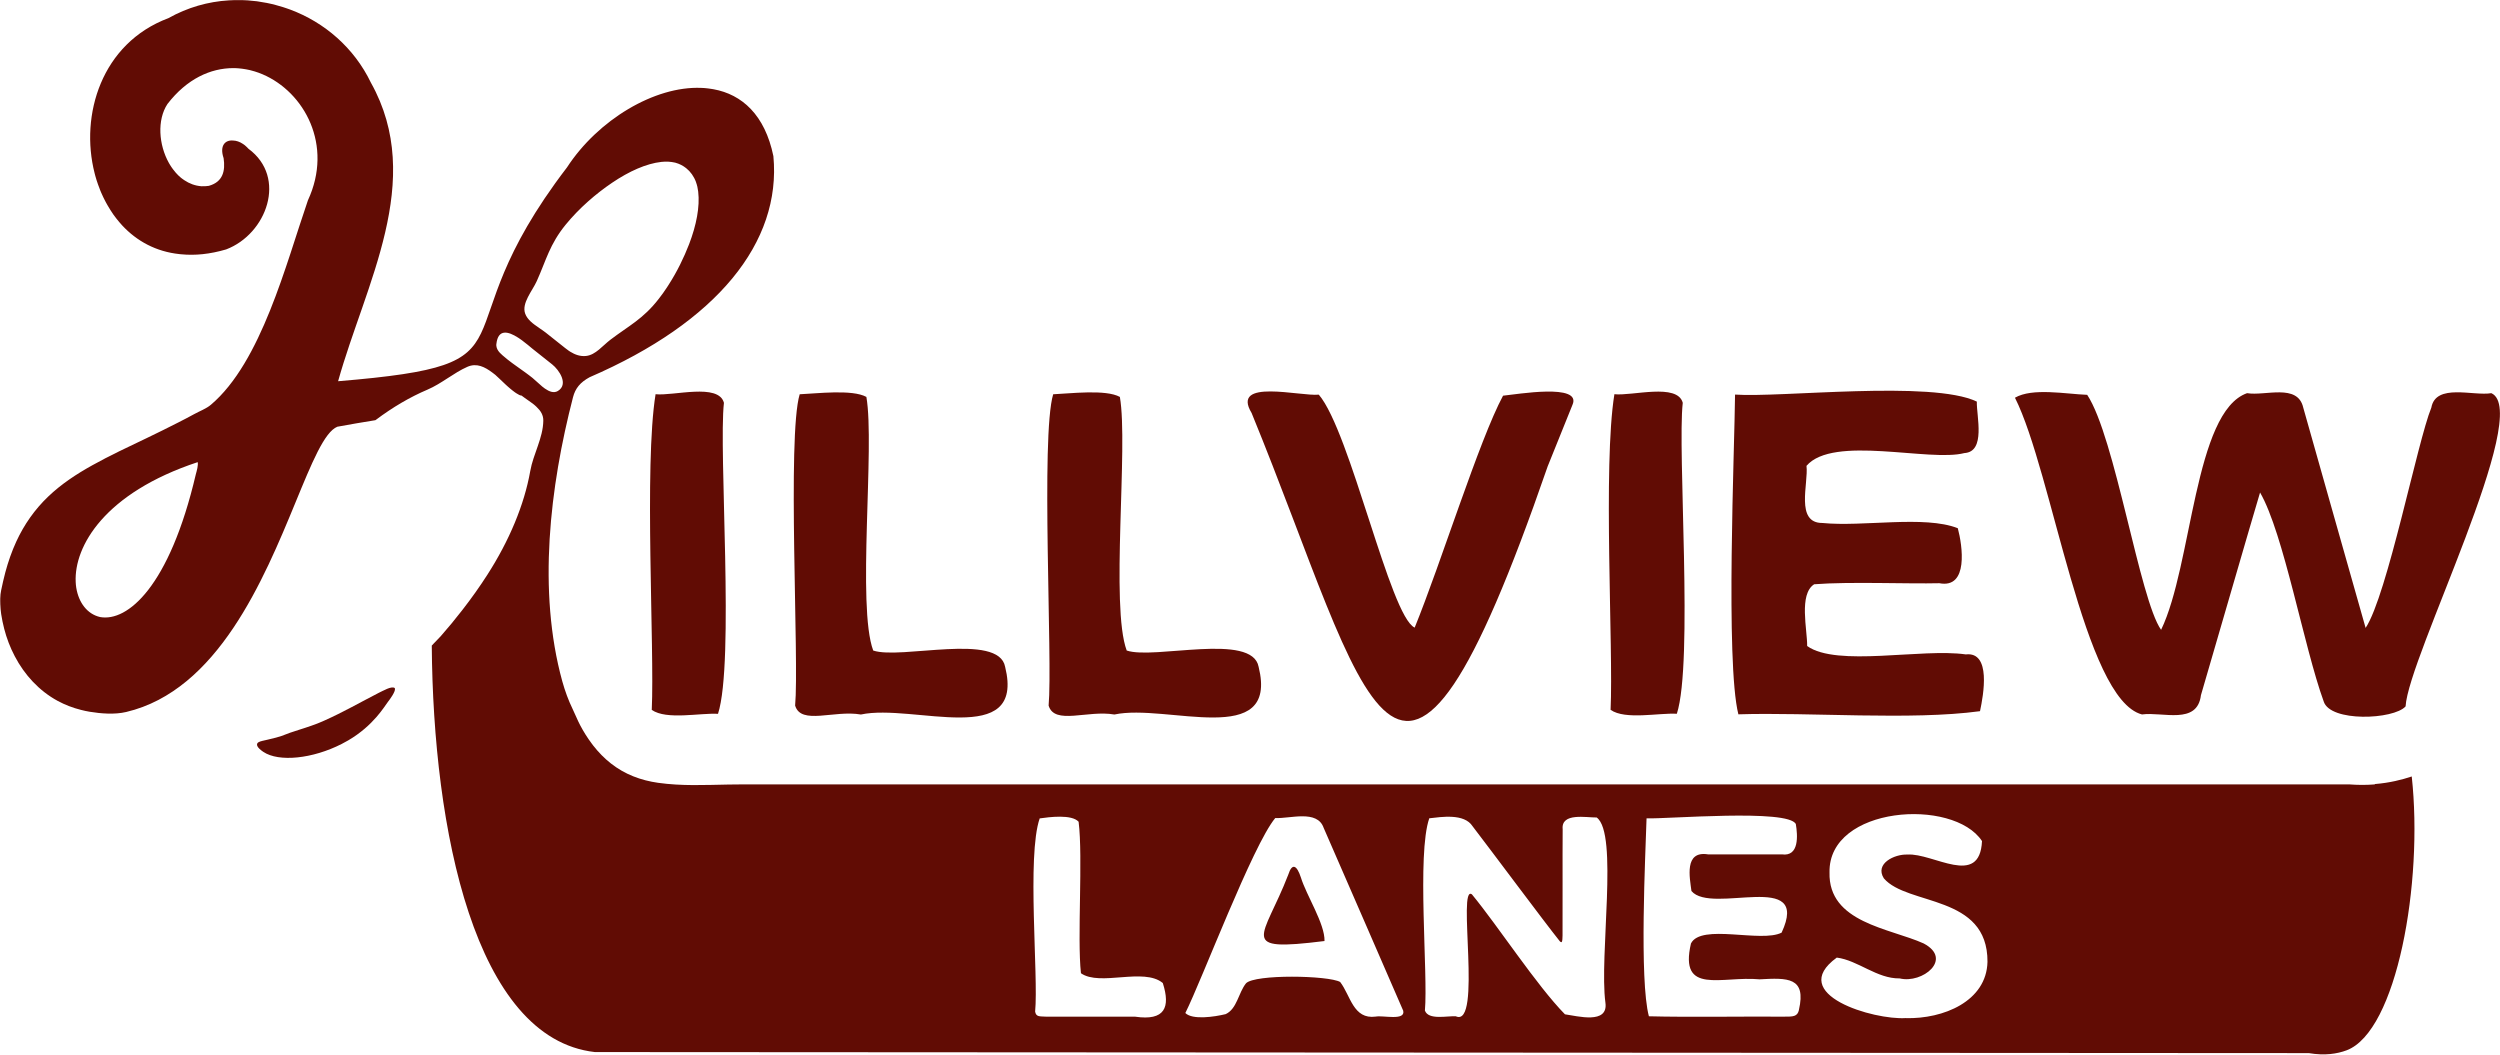 <?xml version="1.0" encoding="UTF-8"?>
<svg id="Layer_2" xmlns="http://www.w3.org/2000/svg" viewBox="0 0 405.94 171.27">
  <defs>
    <style>
      .cls-1 {
        fill: #610c04;
      }
    </style>
  </defs>
  <g id="Layer_1-2" data-name="Layer_1">
    <g>
      <path class="cls-1" d="M385.59,127.37c-1.51.12-2.87.09-4.05,0h-24.07s-3.02,0-3.02,0h-41.29c-.37-.01-.74,0-1.12,0H120.27c-.67,0-1.34,0-2.01.02-3.8.07-7.57.26-11.39-.28-2.82-.4-5.42-1.37-7.68-3.15-1.06-.83-1.99-1.79-2.82-2.84-.01-.01-.02-.02-.02-.03-.1-.12-.19-.24-.28-.37-.7-.93-1.32-1.93-1.87-2.97-.46-.87-.81-1.79-1.24-2.67-.66-1.36-1.21-2.85-1.66-4.46-4.04-14.67-2.01-31.6,1.74-46.11.38-1.47,1.18-2.43,2.7-3.26,20.69-8.95,31.16-21.89,29.84-35.9-1.38-6.71-5.11-10.02-9.72-10.86-.13-.02-.25-.04-.38-.06-.16-.03-.32-.05-.49-.07-.37-.05-.75-.08-1.13-.09-7.55-.32-16.75,5.17-21.8,12.92-21.77,28.42-3.07,31.87-37.16,34.71,4.37-15.69,14.23-32.56,5.33-48.47-2.73-5.68-7.55-9.81-13.12-11.88-.18-.06-.36-.13-.54-.19-.2-.07-.4-.13-.6-.2-.4-.13-.81-.25-1.21-.35-.21-.06-.42-.11-.63-.16-.26-.06-.52-.12-.78-.17-.51-.1-1.03-.19-1.54-.26-.05,0-.1-.01-.15-.02-.48-.06-.97-.11-1.45-.14-.28-.02-.56-.03-.84-.04-.1,0-.19,0-.29,0h-.36c-.53,0-1.06,0-1.58.04-3.34.2-6.69,1.14-9.8,2.89-10.88,4.08-14.38,15.75-11.98,25.16,0,0,0,0,0,0,.04.15.08.31.12.46.13.46.27.92.43,1.36.12.34.25.68.38,1.01.05.13.1.25.16.38.1.23.2.46.31.68.07.15.14.3.22.44.06.12.12.23.18.35.02.04.05.09.07.13.08.15.17.31.26.46.15.26.3.51.46.76.15.24.31.47.47.71.31.43.64.85.98,1.25.15.17.31.35.46.52,2.35,2.52,5.47,4.24,9.27,4.64.1.02.2.02.3.03,2.21.22,4.64-.01,7.29-.79,6.57-2.49,9.97-11.67,3.62-16.35-.15-.17-.31-.32-.47-.46-.05-.04-.1-.09-.15-.13-.09-.07-.17-.13-.27-.19-.53-.36-1.1-.54-1.6-.55-1.27-.12-2.23.81-1.54,2.86.3,2.05-.09,3.86-2.41,4.5-.41.06-.82.08-1.21.06-1.02-.08-1.95-.43-2.76-.98-.1-.06-.2-.13-.3-.21-.09-.06-.17-.13-.25-.19-.3-.25-.58-.52-.84-.82-.16-.18-.31-.37-.45-.56-.17-.22-.32-.45-.47-.69-.06-.11-.13-.21-.19-.32-1.66-2.96-1.95-6.98-.24-9.58,3.16-4.1,7.01-5.83,10.71-5.83.07,0,.14,0,.22,0,.82.03,1.64.14,2.44.32,0,0,0,0,0,0,.27.06.53.14.8.22.42.13.84.28,1.24.45,6.84,2.9,11.55,11.54,7.4,20.48-3.56,10.32-7.57,26.27-15.76,33.2-.74.63-1.85,1.04-2.7,1.51-.86.47-1.74.93-2.61,1.37-1.66.85-3.33,1.67-5.01,2.48-3,1.44-6.03,2.84-8.93,4.46-2.56,1.42-5.04,3.05-7.16,5.08-2.18,2.08-3.92,4.56-5.18,7.3-.74,1.61-1.32,3.28-1.78,4.99-.26.97-.47,1.94-.68,2.92-.09.42-.14.88-.15,1.36,0,.13,0,.26,0,.39,0,.17,0,.35.01.52.02.55.07,1.09.14,1.59.12.8.29,1.6.49,2.39.4,1.55.97,3.05,1.72,4.47,1.57,3.01,3.95,5.61,6.95,7.24,1.2.65,2.48,1.14,3.8,1.47.46.12.93.22,1.4.3,1.86.31,4.09.48,5.94.04,14.86-3.51,22.33-21.49,27.49-34.02,2.65-6.44,4.69-11.45,6.8-12.3,2.05-.38,4.12-.73,6.17-1.06.03-.02.06-.04.09-.06,2.72-2.04,5.54-3.7,8.37-4.9,2.3-.98,4.27-2.74,6.49-3.71,1.51-.66,2.82.02,4.05.94.13.1.26.2.39.3.03.02.05.04.08.06t0,0c.37.32,1.01.96,1.7,1.6.11.1.21.19.32.29.12.11.24.22.37.32.13.11.26.22.39.32.14.11.28.22.41.31.05.04.1.07.15.1.05.03.09.06.14.09.31.21.58.34.79.34.02.01.04.02.05.04.13.09.25.19.38.28.26.19.53.37.79.56.13.09.26.19.39.28.12.09.23.18.35.26.04.04.09.08.13.11.05.04.1.09.15.13.04.04.09.08.13.12.04.04.08.07.11.11.63.59,1.07,1.29,1.05,2.2-.04,2.82-1.64,5.42-2.12,8.17-.97,5.49-3.41,11.3-6.96,16.83-1.23,1.92-2.6,3.85-4.08,5.75-1.11,1.44-2.29,2.86-3.5,4.24,0,0-.01.02-.02.02-.4.41-.78.8-1.15,1.2-.09.1-.19.2-.28.3.22,29.86,6.96,63.79,26.48,66l278.3.17c2.62.44,4.62.11,6.13-.45,8.17-3.05,12.48-27.2,10.59-44.47-1.56.52-3.58,1.04-5.98,1.23ZM91.8,56.54c-1.07-.85-2.14-1.7-3.21-2.55-.16-.13-.34-.26-.52-.38-.15-.11-.31-.22-.47-.32-.05-.03-.11-.07-.15-.11-.89-.6-1.81-1.27-2.17-2.24-.63-1.7,1.18-3.73,1.88-5.3,1.52-3.37,2.08-5.96,4.7-9.17,2.2-2.69,4.92-5.03,7.54-6.8,2.75-1.86,5.54-3.11,7.98-3.38.8-.09,1.53-.04,2.2.11.04.01.08.02.12.03.65.18,1.22.48,1.72.88.7.56,1.25,1.32,1.6,2.27,0,0,0,.01,0,.02.17.46.29.97.35,1.52.29,2.44-.29,5.44-1.48,8.54-.84,2.17-1.95,4.46-3.33,6.6-.09.15-.19.3-.29.45-.41.62-.84,1.23-1.3,1.81-2.53,3.28-4.92,4.41-7.86,6.65-1.25.95-2.4,2.46-3.93,2.63-.95.11-1.82-.21-2.59-.69-.09-.06-.18-.11-.27-.18-.18-.12-.35-.25-.52-.39ZM12.32,94.94c-.02-.14-.03-.29-.03-.44-.27-5.78,4.66-14.45,19.81-19.46.11.49-.14,1.4-.3,1.96-4.3,18.38-11.13,23.96-15.51,23.2-.03,0-.06-.01-.09-.02-1.99-.47-3.42-2.27-3.82-4.76-.02-.15-.04-.31-.06-.47ZM88.12,62.83c-.62-.51-1.2-1.1-1.65-1.46-.18-.14-.36-.28-.54-.42-.18-.14-.37-.28-.55-.41-.58-.43-1.18-.84-1.76-1.26-.15-.11-.31-.22-.47-.34-.18-.13-.37-.27-.55-.42-.09-.07-.18-.14-.27-.21-.09-.07-.18-.15-.26-.22-.56-.47-1.38-1.06-1.47-1.9-.02-.11-.02-.22,0-.34.28-2.51,1.95-2.03,3.5-1.04.06.04.11.07.17.11.16.11.31.22.46.32.71.52,1.34,1.07,1.72,1.38,1.07.85,2.14,1.7,3.21,2.55,1.13.9,2.72,3.23.92,4.32-.65.39-1.39.1-2.11-.4-.12-.09-.24-.17-.35-.27ZM184.36,165.08c-3.99,0-10.66,0-14.5,0-1.07-.06-1.62.06-1.78-.82.56-5.82-1.37-25.27.74-31.37,1.55-.22,5.19-.7,6.32.54.73,5.82-.25,18.84.38,24.6,3.09,2.18,10.19-.98,13.29,1.59,1.27,3.97.33,6.16-4.46,5.47ZM223.39,165.07c-3.67.5-4.09-3.43-5.78-5.62-1.9-1.07-13.86-1.29-15.29.22-1.24,1.55-1.45,4.14-3.3,5-1.82.44-5.38.98-6.55-.18,2.71-5.41,10.91-27.2,14.6-31.66,2.39.13,6.81-1.41,7.86,1.59,3.32,7.66,10.64,24.38,12.92,29.7.39,1.68-3.31.71-4.46.95ZM260.68,162.8c.5,3.58-4.55,2.18-6.57,1.9-4.61-4.7-10.81-14.26-15.1-19.47-2.45-1.83,1.71,21.76-2.62,19.79-1.42-.09-4.45.66-5.02-.93.53-6.02-1.33-25.35.71-31.22,1.98-.22,5.67-.83,7.03,1.29,2.99,3.89,11.6,15.47,14.16,18.67.37.38.43.09.45-.94.03-4.92-.02-12.56.02-17.25-.28-2.74,3.86-1.87,5.52-1.9,3.56,2.54.4,22.49,1.42,30.06ZM292.11,163.98c-.25,1.12-.96,1.1-2.46,1.1-6.6-.05-15.51.11-21.91-.06-1.57-5.91-.56-26.25-.38-32.14,3.26.13,23.02-1.57,24.24.93.31,1.87.56,5.32-2.27,4.92-2.91.02-8.54,0-11.99,0-3.92-.63-2.96,3.8-2.69,5.95,3.29,3.93,19.46-3.59,14.64,6.76-3.32,1.69-13.07-1.53-14.72,1.76-1.96,8.46,4.97,5.24,11.14,5.82,4.55-.25,7.62-.38,6.39,4.96ZM309.46,165.31c-5.15.35-19.46-3.82-11.21-9.82,3.44.44,6.52,3.44,10.21,3.38,3.68.9,8.74-3.12,3.89-5.68-5.5-2.48-15.5-3.36-15.28-11.54-.21-10.77,20.1-12.17,24.76-5.08-.36,7.62-7.92,1.9-12.12,2.19-2.05-.09-5.34,1.45-3.82,3.86,3.83,4.49,16.88,2.57,16.83,13.55-.15,6.43-7.18,9.3-13.25,9.15Z"/>
      <path class="cls-1" d="M209.17,142.06c-4.01,10.38-8.44,12.53,5.9,10.74.07-2.81-2.94-7.39-3.84-10.33-.64-1.94-1.41-2.46-2.06-.41Z"/>
      <path class="cls-1" d="M116.59,115.9c2.7-8.42.07-42.7.96-50.49-.87-3.26-8.21-1.08-11.1-1.4-1.89,11.67-.15,41.12-.62,51.26,2.4,1.68,7.86.46,10.76.64Z"/>
      <path class="cls-1" d="M129.11,114.57c.96,3.21,6.34.69,10.68,1.45,8.45-1.83,26.74,5.7,23.42-7.74-1.04-5.64-16.97-1.13-21.42-2.65-2.67-7.16.29-33.12-1.11-41.18-2.31-1.27-8.11-.54-10.83-.43-2.06,6.89-.07,43.22-.74,50.55Z"/>
      <path class="cls-1" d="M170.27,114.57c.96,3.21,6.34.69,10.68,1.45,8.46-1.83,26.74,5.7,23.42-7.74-1.04-5.64-16.97-1.13-21.42-2.65-2.67-7.16.29-33.12-1.11-41.18-2.31-1.27-8.11-.54-10.83-.43-2.05,6.89-.07,43.22-.74,50.55Z"/>
      <path class="cls-1" d="M251.28,75.79c1.8-4.47,3.27-8.12,4.05-10.05,1.58-3.55-9.08-1.7-11.27-1.49-3.88,7.21-10.07,27.16-14.35,37.66-4-1.81-10.44-31.85-15.57-37.83-2.95.32-14.35-2.7-10.91,2.98,19.16,46.72,23.38,80.12,48.05,8.74Z"/>
      <path class="cls-1" d="M261.52,115.26c2.39,1.68,7.86.46,10.76.64,2.7-8.42.07-42.7.96-50.49-.87-3.26-8.21-1.08-11.1-1.4-1.89,11.67-.15,41.12-.62,51.26Z"/>
      <path class="cls-1" d="M321.51,115.46c.56-2.63,1.84-9.68-2.31-9.2-7.19-1.03-20.93,2.09-25.76-1.36.03-2.66-1.39-8.42,1.14-10.03,5.76-.45,15.27-.04,20.32-.17,4.78.92,3.76-6.1,3-8.93-5.4-2.13-15.41-.19-21.98-.85-4.46.02-2.24-6.42-2.59-9.28,4.34-5.05,19.97-.59,25.63-2.07,3.53-.21,1.96-6.01,2.03-8.36-7.31-3.51-31.94-.61-39.26-1.14-.07,8.54-1.57,43.52.54,51.92,11.46-.37,28.06,1.01,39.23-.51Z"/>
      <path class="cls-1" d="M347.81,116.01c3.34-.47,8.98,1.76,9.57-3.13,2.22-7.58,7.87-27.12,9.6-32.91,3.85,6.66,7.11,25.08,10.33,33.92,1.04,3.4,11.37,2.97,13.3.81.43-7.98,20.74-47.83,13.92-50.86-2.89.51-9.01-1.66-9.74,2.35-2.25,5.48-7.14,30.42-10.67,35.77-2.83-9.9-7.67-27.13-10.13-35.78-.91-3.97-6.19-1.84-9.12-2.34-8.59,3.02-8.89,27.95-13.96,38.43-3.48-4.9-7.46-31.31-12-38.16-3.48-.13-8.89-1.18-11.73.47,6.1,12.09,11.18,49,20.63,51.43Z"/>
      <path class="cls-1" d="M64.08,111.71c-.54-.35-1.87.47-2.54.77-2.96,1.52-5.83,3.17-8.89,4.53-.1.04-.19.09-.29.13,0,0-.41.18-.82.34-1.14.45-3.04,1.04-3.04,1.04-2.52.78-2.14.84-3.68,1.25-1.98.54-2.97.54-3.08,1.04-.11.51.78,1.11,1.01,1.27,2.54,1.71,8.03,1.12,12.73-1.28h0c.37-.19.73-.39,1.08-.59,4.12-2.42,5.88-5.54,6.42-6.23.37-.47,1.25-1.69,1.15-2.16,0-.04-.03-.09-.06-.11h0Z"/>
    </g>
  </g>
</svg>